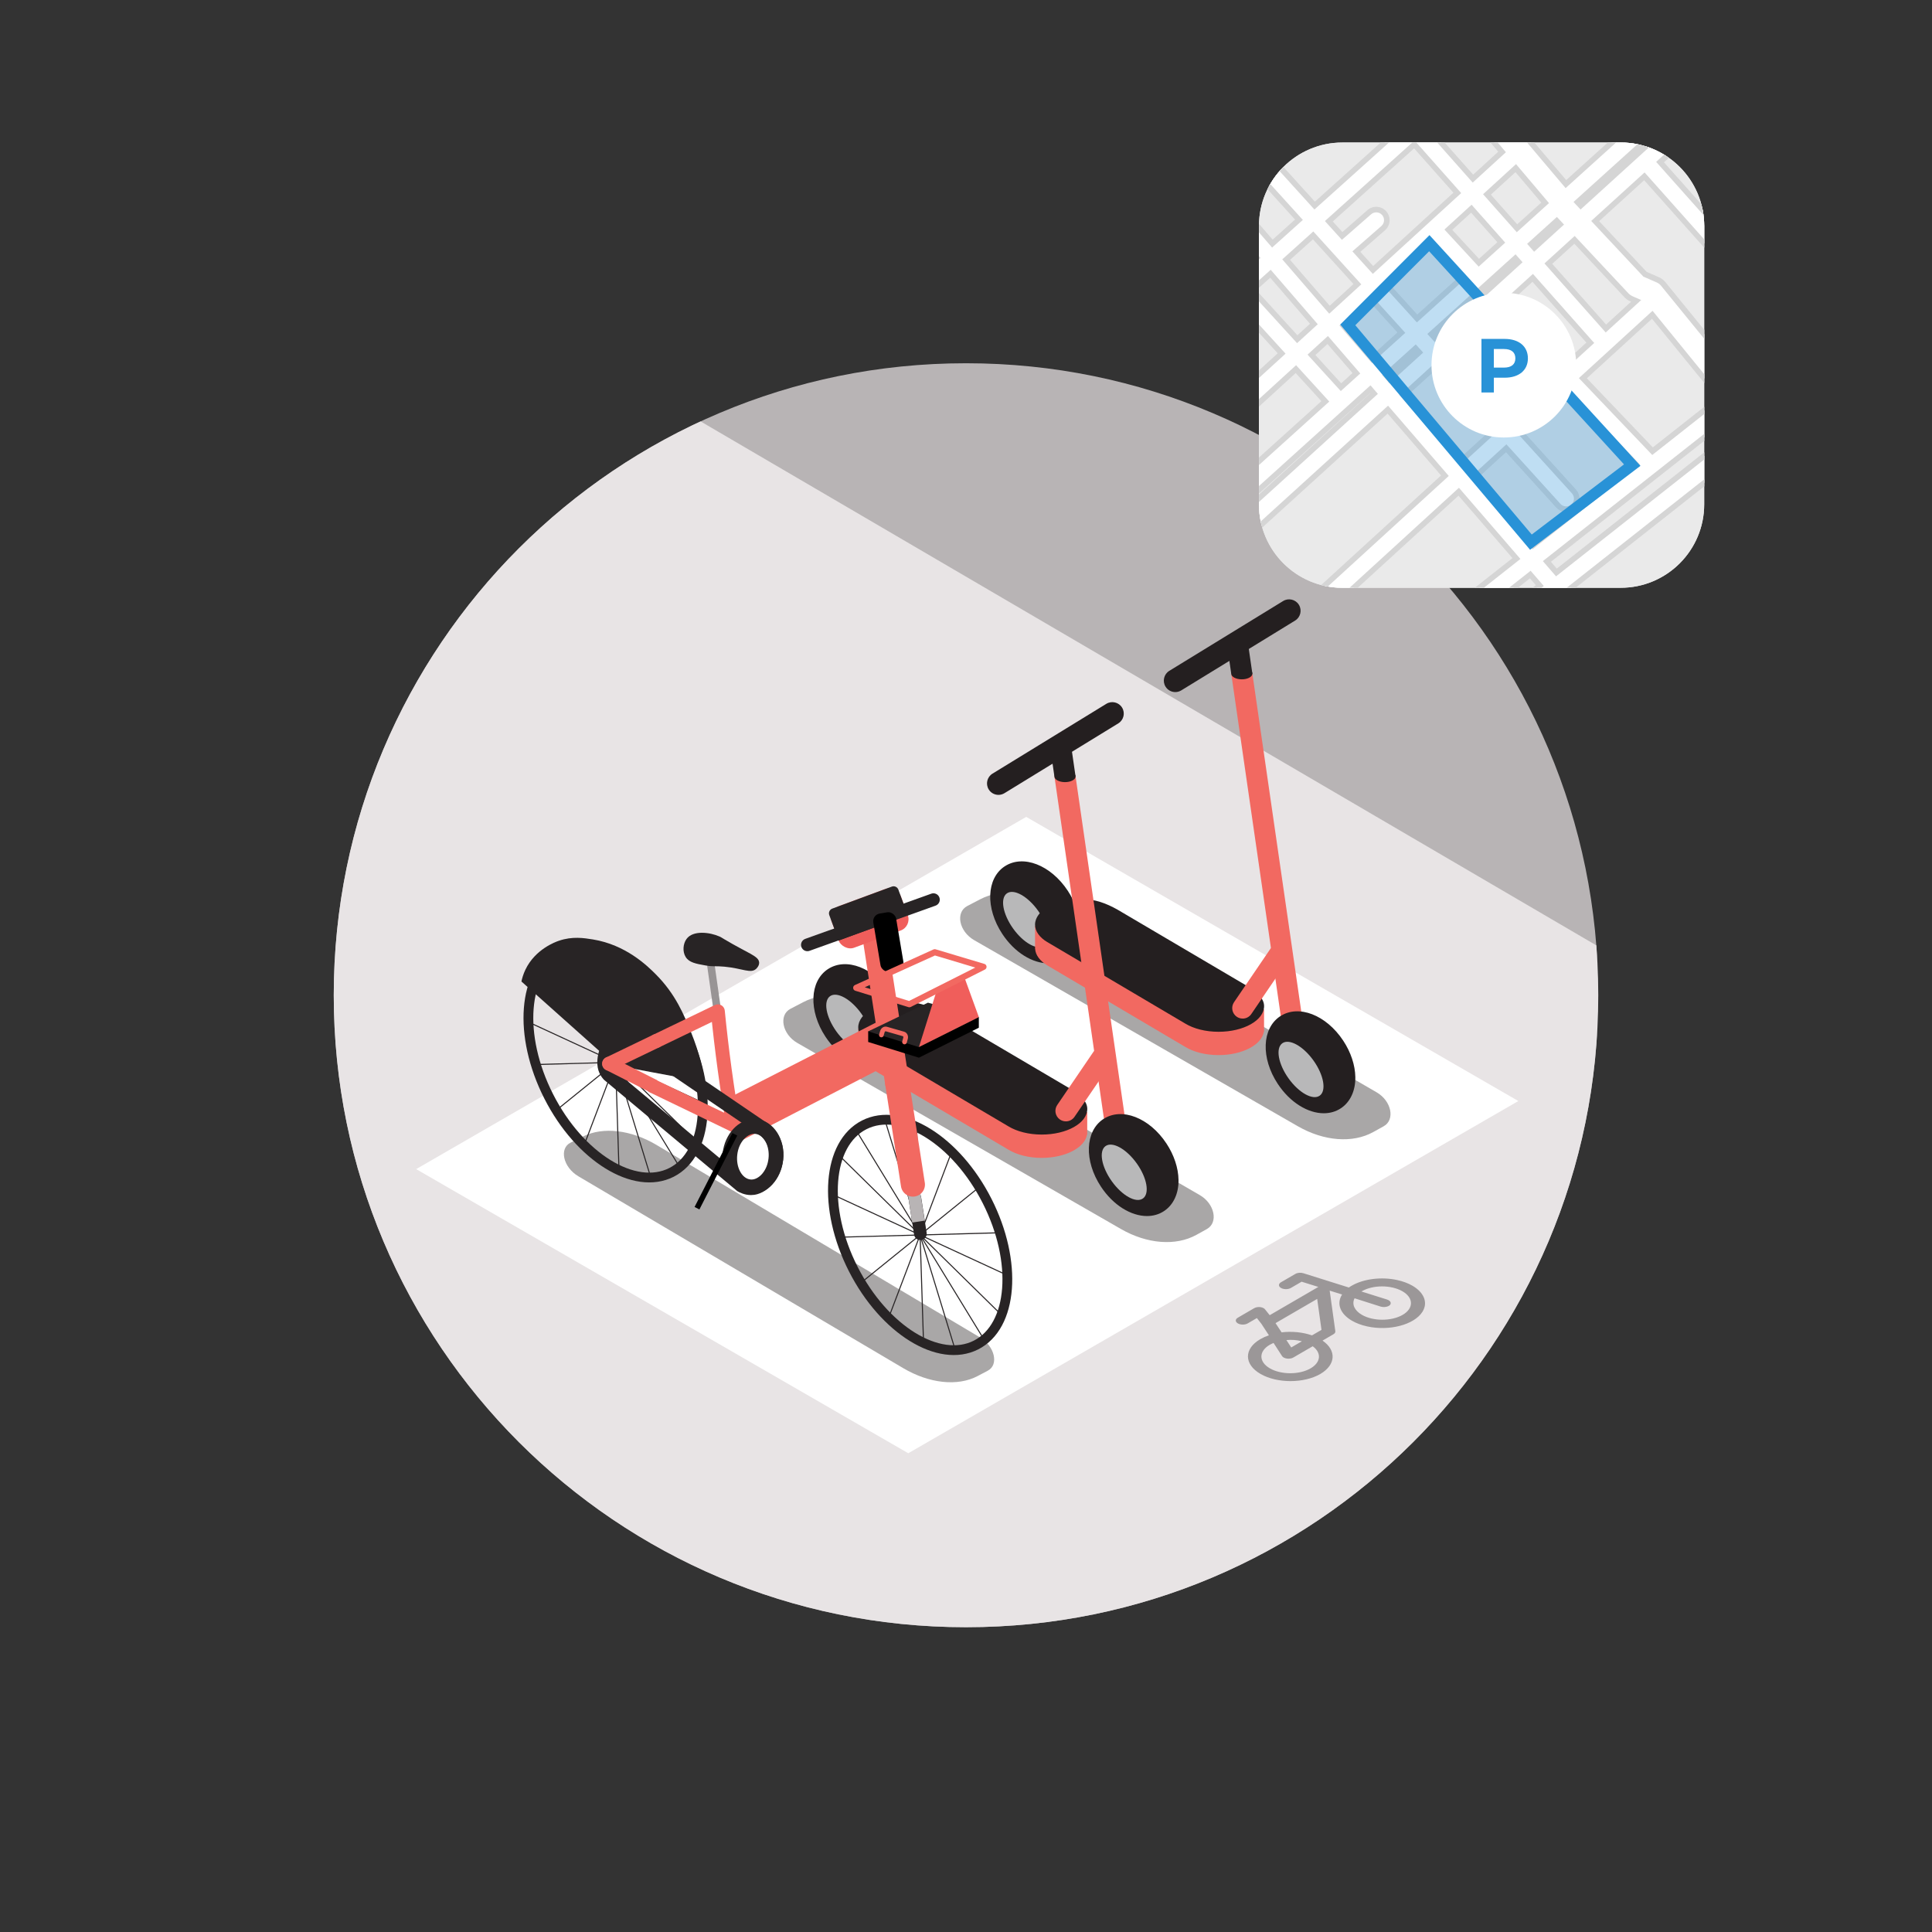 <?xml version="1.0" encoding="UTF-8"?> <svg xmlns="http://www.w3.org/2000/svg" xmlns:xlink="http://www.w3.org/1999/xlink" id="Layer_1" data-name="Layer 1" viewBox="0 0 1000 1000"><rect x="0" y="0" width="1000" height="1000" fill="#333333" stroke="none"/><defs><style> .cls-1, .cls-2, .cls-3, .cls-4, .cls-5, .cls-6, .cls-7, .cls-8, .cls-9, .cls-10, .cls-11 { fill: none; } .cls-2 { stroke-width: .54px; } .cls-2, .cls-4, .cls-7 { stroke: #282425; } .cls-2, .cls-12, .cls-6, .cls-8, .cls-9 { stroke-miterlimit: 10; } .cls-13 { clip-path: url(#clippath); } .cls-3 { stroke-width: 3.16px; } .cls-3, .cls-5, .cls-6, .cls-7, .cls-10, .cls-11 { stroke-linecap: round; } .cls-3, .cls-5, .cls-6, .cls-11 { stroke: #f26961; } .cls-3, .cls-5, .cls-7, .cls-10, .cls-11 { stroke-linejoin: round; } .cls-14 { fill: #f05e5b; } .cls-15 { fill: #f26961; } .cls-16 { fill: #eaeaea; } .cls-17, .cls-12 { fill: #fff; } .cls-18 { fill: #e8e4e5; } .cls-19 { fill: #b8b4b5; } .cls-20 { fill: #b8b8b9; } .cls-21 { fill: #d5d5d5; } .cls-22 { fill: #241f20; } .cls-23 { fill: #2892d7; } .cls-24, .cls-25 { fill: #282425; } .cls-26 { fill: rgba(40, 146, 215, .3); } .cls-4 { stroke-miterlimit: 10; stroke-width: 5.06px; } .cls-5 { stroke-width: 12.47px; } .cls-12 { stroke: #fff; stroke-width: 11.36px; } .cls-6 { stroke-width: 2.42px; } .cls-27 { clip-path: url(#clippath-1); } .cls-28 { clip-path: url(#clippath-2); } .cls-25 { isolation: isolate; } .cls-25, .cls-29 { opacity: .4; } .cls-7 { stroke-width: 6.57px; } .cls-8 { stroke: #b8b4b5; stroke-width: 6.5px; } .cls-9 { stroke: #000; stroke-width: 2.81px; } .cls-10 { stroke: #989495; stroke-width: 3.9px; } .cls-11 { stroke-width: 7.22px; } </style><clipPath id="clippath"><path class="cls-1" d="m499.86,188.02h.29c180.65,0,327.11,146.45,327.11,327.11h0c0,180.65-146.45,327.11-327.11,327.11h-.29c-180.65,0-327.11-146.45-327.11-327.11h0c0-180.65,146.45-327.11,327.11-327.11h0Z"></path></clipPath><clipPath id="clippath-1"><path class="cls-1" d="m882.09,261.02V116.98c0-23.87-19.35-43.21-43.21-43.21h-144.04c-23.87,0-43.21,19.35-43.21,43.21v144.04c0,23.87,19.35,43.21,43.21,43.21h144.04c23.87,0,43.21-19.35,43.21-43.21Z"></path></clipPath><clipPath id="clippath-2"><path class="cls-1" d="m882.09,261.02V116.98c0-23.87-19.35-43.21-43.21-43.21h-144.04c-23.87,0-43.21,19.35-43.21,43.21v144.04c0,23.87,19.35,43.21,43.21,43.21h144.04c23.87,0,43.21-19.35,43.21-43.21Z"></path></clipPath></defs><g class="cls-13"><g><rect class="cls-19" x="172.08" y="188.02" width="654.5" height="654.21"></rect><polygon class="cls-18" points="869.57 514.66 870.07 883.67 130.45 883.67 131.04 82.65 869.57 514.66"></polygon><polygon class="cls-12" points="470.12 745.64 774.53 569.89 531.17 429.38 226.76 605.13 470.12 745.64 470.12 745.64"></polygon><g><path class="cls-25" d="m545.94,468.85l166.6,96.53c7.69,4.45,9.7,14.21,3.63,17.58l-5.41,3c-10.65,5.89-25.5,4.74-38.99-3.01l-167.57-96.34c-7.81-4.49-9.78-14.43-3.51-17.68l6.73-3.5c10.66-5.54,25.27-4.24,38.52,3.43h0Z"></path><g><g><path class="cls-22" d="m520.03,448.42c9.5-6.28,23.85-.71,32.65,12.63,3.95,5.98,6.16,12.67,6.26,18.85.11,7.04-2.63,12.93-7.5,16.14-2.64,1.75-5.66,2.57-8.84,2.57-8.22,0-17.46-5.57-23.81-15.21-8.81-13.35-8.25-28.72,1.24-34.99h0Z"></path><ellipse class="cls-20" cx="530.83" cy="475.97" rx="7.94" ry="16.66" transform="translate(-177.75 396.98) rotate(-35.52)"></ellipse></g><path class="cls-15" d="m542.64,479.23v2.04c4.26-2.4,10.16-3.89,16.66-3.89,7.78,0,13.4,2.37,18.95,5.41l68.21,40.18c1.15.78,2.23,1.57,3.21,2.37v-2.93h4.6v11.63h-.11c-1.08,6.77-11.16,12.08-23.45,12.08-6.79,0-12.89-1.63-17.18-4.22l-71.49-42.23c-3.74-2.28-6.07-5.29-6.26-8.61h-.04v-11.85h6.91,0Z"></path><path class="cls-22" d="m542.03,487.61c-3.89-2.37-6.29-5.53-6.29-9.01,0-7.34,10.55-13.28,23.57-13.28,7.78,0,13.4,2.37,18.95,5.41l68.21,40.18c4.34,2.94,7.82,5.94,7.82,9.86,0,7.34-10.55,13.28-23.57,13.28-6.79,0-12.89-1.63-17.18-4.22l-71.49-42.23h0Z"></path><path class="cls-15" d="m643.2,527.22c1.73,0,3.43-.83,4.48-2.37l18.81-27.62c1.68-2.47,1.05-5.84-1.42-7.53-2.48-1.68-5.84-1.05-7.53,1.42l-18.81,27.62c-1.68,2.47-1.05,5.84,1.42,7.53.93.64,1.99.94,3.04.94h0Z"></path><polyline class="cls-22" points="645.55 330.18 648.23 348.69 637.28 348.69 634.61 330.18"></polyline><path class="cls-15" d="m675.44,536.81c.43,2.96-1.63,5.71-4.58,6.13-.27.04-.52.05-.78.05-2.65,0-4.96-1.95-5.35-4.64l-27.44-189.66h10.94l27.22,188.12h0Z"></path><path class="cls-22" d="m608.33,358.22c-1.99,0-3.95-1.01-5.06-2.83-1.71-2.79-.84-6.44,1.95-8.16l58.93-36.14c2.79-1.71,6.45-.83,8.16,1.95,1.71,2.79.84,6.44-1.95,8.16l-58.93,36.14c-.97.59-2.04.88-3.1.88Z"></path><ellipse class="cls-22" cx="642.76" cy="348.69" rx="5.48" ry="2.93"></ellipse><g><path class="cls-22" d="m662.61,526.03c9.5-6.28,23.85-.71,32.65,12.63,3.95,5.98,6.16,12.67,6.26,18.85.11,7.04-2.63,12.93-7.5,16.14-2.64,1.75-5.66,2.57-8.84,2.57-8.22,0-17.46-5.57-23.81-15.21-8.81-13.35-8.25-28.72,1.24-34.99h0Z"></path><ellipse class="cls-20" cx="673.41" cy="553.55" rx="7.94" ry="16.66" transform="translate(-196.3 494.25) rotate(-35.52)"></ellipse></g></g></g><g><path class="cls-25" d="m454.42,522.06l166.6,96.53c7.69,4.45,9.7,14.21,3.63,17.58l-5.41,3c-10.65,5.89-25.5,4.74-38.99-3.01l-167.57-96.34c-7.81-4.49-9.78-14.43-3.51-17.68l6.73-3.5c10.66-5.54,25.27-4.24,38.52,3.43h0,0Z"></path><g><g><path class="cls-22" d="m428.51,501.63c9.5-6.28,23.85-.71,32.65,12.63,3.95,5.98,6.16,12.67,6.26,18.85.11,7.04-2.63,12.93-7.5,16.14-2.64,1.75-5.66,2.57-8.84,2.57-8.22,0-17.46-5.57-23.81-15.21-8.81-13.35-8.25-28.72,1.24-34.99h0Z"></path><ellipse class="cls-20" cx="439.31" cy="529.18" rx="7.94" ry="16.66" transform="translate(-225.7 353.71) rotate(-35.52)"></ellipse></g><path class="cls-15" d="m451.12,532.43v2.04c4.26-2.4,10.16-3.89,16.66-3.89,7.78,0,13.4,2.37,18.95,5.41l68.21,40.18c1.15.78,2.23,1.57,3.21,2.37v-2.93h4.6v11.63h-.11c-1.08,6.77-11.16,12.08-23.45,12.08-6.79,0-12.89-1.63-17.18-4.22l-71.49-42.23c-3.74-2.28-6.07-5.29-6.26-8.61h-.04v-11.85h6.91,0Z"></path><path class="cls-22" d="m450.51,540.81c-3.89-2.37-6.29-5.53-6.29-9.01,0-7.34,10.55-13.28,23.57-13.28,7.78,0,13.4,2.37,18.95,5.41l68.21,40.18c4.34,2.94,7.82,5.94,7.82,9.86,0,7.34-10.55,13.28-23.57,13.28-6.79,0-12.89-1.63-17.18-4.22l-71.49-42.23h0Z"></path><path class="cls-15" d="m551.69,580.42c1.73,0,3.43-.83,4.48-2.37l18.81-27.62c1.68-2.47,1.05-5.84-1.42-7.53-2.48-1.68-5.84-1.05-7.53,1.42l-18.81,27.62c-1.68,2.47-1.05,5.84,1.42,7.53.93.64,1.99.94,3.04.94h0Z"></path><polyline class="cls-22" points="554.03 383.38 556.71 401.9 545.76 401.9 543.09 383.38"></polyline><path class="cls-15" d="m583.92,590.01c.43,2.96-1.63,5.71-4.58,6.13-.27.04-.52.05-.78.05-2.65,0-4.96-1.95-5.35-4.64l-27.44-189.66h10.94l27.22,188.12h0Z"></path><path class="cls-22" d="m516.81,411.43c-1.99,0-3.95-1.01-5.06-2.83-1.71-2.79-.84-6.44,1.95-8.16l58.93-36.14c2.79-1.71,6.45-.83,8.16,1.95,1.71,2.79.84,6.44-1.95,8.16l-58.93,36.14c-.97.59-2.04.88-3.1.88Z"></path><ellipse class="cls-22" cx="551.24" cy="401.9" rx="5.48" ry="2.93"></ellipse><g><path class="cls-22" d="m571.09,579.23c9.5-6.28,23.85-.71,32.65,12.63,3.95,5.98,6.16,12.67,6.26,18.85.11,7.04-2.63,12.93-7.5,16.14-2.64,1.75-5.66,2.57-8.84,2.57-8.22,0-17.46-5.57-23.81-15.21-8.81-13.35-8.25-28.72,1.24-34.99h0Z"></path><ellipse class="cls-20" cx="581.9" cy="606.77" rx="7.94" ry="16.66" transform="translate(-244.24 450.99) rotate(-35.52)"></ellipse></g></g></g><g><path class="cls-25" d="m339.98,592.72l167.17,99.46c7.72,4.59,10,14.2,4.1,17.3l-5.25,2.77c-10.32,5.44-25,3.88-38.53-4.12l-168.13-99.3c-7.83-4.63-10.07-14.4-3.99-17.41l6.53-3.23c10.34-5.1,24.79-3.39,38.08,4.51h0Z"></path><g><g><g><path class="cls-2" d="m300.39,490.24c12.15,39.74,24.3,79.49,36.45,119.24"></path><path class="cls-2" d="m277.33,551c27.53-.76,55.06-1.53,82.59-2.29"></path><path class="cls-2" d="m276.53,508.51c28.06,27.57,56.12,55.13,84.17,82.69"></path><path class="cls-2" d="m302.31,592.83c10.87-28.64,21.75-57.29,32.63-85.93"></path><path class="cls-2" d="m285.47,495.62c22.11,36.16,44.2,72.32,66.31,108.47"></path><path class="cls-2" d="m287.99,574.63c20.42-16.52,40.85-33.03,61.26-49.55"></path><path class="cls-2" d="m273.52,529.03c30.07,13.89,60.14,27.78,90.21,41.67"></path><path class="cls-2" d="m320.4,605.73c-1.19-37.24-2.38-74.49-3.56-111.74"></path><ellipse class="cls-4" cx="318.64" cy="549.84" rx="38.86" ry="63.9" transform="translate(-214.47 203.94) rotate(-26.93)"></ellipse></g><g><path class="cls-2" d="m458.01,579.6c12.15,39.74,24.3,79.49,36.45,119.24"></path><path class="cls-2" d="m434.94,640.36c27.53-.76,55.06-1.53,82.59-2.29"></path><path class="cls-2" d="m434.15,597.87c28.06,27.57,56.12,55.13,84.17,82.69"></path><path class="cls-2" d="m459.92,682.18c10.87-28.64,21.75-57.29,32.63-85.93"></path><path class="cls-2" d="m443.08,584.98c22.11,36.16,44.2,72.32,66.31,108.47"></path><path class="cls-2" d="m445.6,663.99c20.42-16.52,40.85-33.03,61.26-49.55"></path><path class="cls-2" d="m431.13,618.38c30.07,13.89,60.14,27.78,90.21,41.67"></path><path class="cls-2" d="m478.02,695.09c-1.19-37.24-2.38-74.49-3.56-111.74"></path><ellipse class="cls-4" cx="476.26" cy="639.2" rx="38.86" ry="63.9" transform="translate(-237.85 285.01) rotate(-26.93)"></ellipse></g><line class="cls-10" x1="368.02" y1="500.07" x2="371.05" y2="521.45"></line><path class="cls-24" d="m269.9,508c.33-1.57.92-3.74,2.07-6.14,5.07-10.56,15.52-14.31,17.26-14.91,7.06-2.42,13.08-1.43,17.64-.7,16.99,2.76,28.07,13.54,32.51,17.99,10.32,10.32,14.71,21.16,18.42,30.34,4.1,10.13,6.08,19.1,7.11,25.53-15.45-2.89-30.89-5.78-46.34-8.66-16.23-14.48-32.46-28.97-48.69-43.45h0Z"></path><line class="cls-7" x1="473.52" y1="620.08" x2="476.38" y2="638.58"></line><line class="cls-8" x1="472.52" y1="613.8" x2="475.38" y2="632.29"></line><line class="cls-5" x1="464.37" y1="560.53" x2="472.52" y2="613.14"></line><line class="cls-5" x1="453.03" y1="487.3" x2="464.37" y2="560.53"></line><path class="cls-11" d="m337.9,562.17c13.86,6.68,27.72,13.36,41.58,20.04"></path><path class="cls-15" d="m384.81,589.82c-2.02-7.45-4.05-14.9-6.07-22.35,24.88-12.73,49.75-25.45,74.62-38.18l7.35,21.28c-25.3,13.09-50.6,26.16-75.9,39.25h0Z"></path><path class="cls-24" d="m392.94,498.19c.08,1.79-1.44,3.18-1.64,3.35-2.8,2.48-6.87-.28-16.3-1.19-5.01-.48-5.53.14-9.98-.66-4.87-.87-8.35-1.5-10.12-4.37-1.7-2.73-1.4-6.77.45-9.32,3.33-4.57,11.97-3.54,17.16-1.23.68.3.77.42,2.51,1.45,12.25,7.3,17.77,8.63,17.91,11.97h0Z"></path><rect class="cls-14" x="431.11" y="463.88" width="38.11" height="22.91" rx="6.17" ry="6.17" transform="translate(-136.8 185.4) rotate(-20.27)"></rect><path class="cls-24" d="m464.98,460.44l4.87,13.19-35.75,13.21-4.87-13.19c-.5-1.35.2-2.85,1.54-3.35l30.85-11.4c1.35-.5,2.85.2,3.35,1.54h0Z"></path><path class="cls-7" d="m483.14,465.66c-21.75,7.79-43.49,15.59-65.24,23.39"></path><rect x="453.81" y="472.32" width="11.98" height="30.5" rx="3.99" ry="3.99" transform="translate(-74.45 82.95) rotate(-9.54)"></rect><path class="cls-11" d="m339.64,538.84c10.64-5.13,21.27-10.25,31.91-15.38.97,9.81,2.15,19.93,3.57,30.34,1.33,9.73,2.8,19.16,4.38,28.28"></path><path class="cls-24" d="m322.38,539.05h0m-.22.05l34.56,23.53,34.9,23.76c.2.14.42.27.64.39.37.21,5.51,3.29,5.94,10.01.48,7.29-4.43,13.25-8.16,14.33-.45.13-.89.19-1.34.19-1.13,0-2.18-.39-2.97-.8l-38.67-32.31-29.41-24.57c-.49-.6-1.14-1.57-1.21-3.11-.11-2.21.48-4.76,1.64-7,1.51-2.94,3.32-4.17,4.08-4.43m.2-7.32c-3.79,0-8.03,3.15-10.74,8.42h0c-1.8,3.51-2.61,7.33-2.43,10.69.23,4.51,2.65,7.14,3.36,7.95,23.02,19.23,46.04,38.46,69.06,57.69,1.26.74,3.85,2.04,7.1,2.04,1.05,0,2.18-.14,3.35-.48,7.44-2.14,14.07-11.56,13.4-21.79-.72-10.97-9.38-15.74-9.75-15.93-23.27-15.84-46.54-31.69-69.81-47.53-1.08-.73-2.29-1.08-3.54-1.08h0Z"></path><path d="m449.38,539.33c8.75,2.71,17.5,5.41,26.25,8.13,10.34-5.17,20.67-10.34,31.01-15.52v-5.51c-8.78-.66-17.55-1.31-26.33-1.97-10.31,3.12-20.63,6.24-30.94,9.37v5.51h0,0Z"></path><path class="cls-24" d="m390.4,586.86h0c.2,0,.41.02.61.04,4.4.51,7.5,6.35,6.77,12.75-.76,6.72-5.16,10.88-8.8,10.88-.2,0-.41-.02-.61-.04-4.4-.51-7.5-6.35-6.77-12.75.76-6.72,5.16-10.88,8.8-10.88m0-7.62c-8.07,0-15.23,7.57-16.37,17.64-1.21,10.69,4.82,20.17,13.47,21.17.5.06.99.08,1.48.08,8.07,0,15.23-7.57,16.37-17.64,1.21-10.69-4.82-20.17-13.47-21.17-.5-.06-.99-.08-1.48-.08h0Z"></path><path class="cls-24" d="m449.38,533.84c8.75,2.71,17.5,5.41,26.25,8.13,10.34-5.17,20.67-10.34,31.01-15.52-8.78-2.49-17.55-4.98-26.33-7.47-10.31,4.96-20.63,9.91-30.94,14.87h0,0Z"></path><polygon class="cls-14" points="498.79 504.81 506.65 526.44 475.63 541.95 485.03 512.08 498.79 504.81"></polygon><path class="cls-3" d="m443.17,511.3c9.17,2.83,18.34,5.66,27.51,8.49,12.79-6.45,25.59-12.9,38.38-19.36-8.41-2.52-16.83-5.04-25.24-7.56-13.55,6.14-27.1,12.28-40.65,18.42h0Z"></path><path class="cls-11" d="m315.29,550.58c7.54,3.82,15.09,7.64,22.64,11.46"></path><path class="cls-11" d="m315.29,550.58c8.12-3.92,16.23-7.82,24.35-11.74"></path></g><path class="cls-6" d="m456.2,535.71l.51-1.73c.3-.99,1.22-1.6,2.08-1.35,2.95.85,5.9,1.7,8.85,2.54.86.25,1.33,1.25,1.06,2.25l-.52,1.91"></path><path class="cls-9" d="m360.76,625.36c6.53-12.75,13.05-25.5,19.58-38.25"></path></g></g><g class="cls-29"><path class="cls-24" d="m684.52,693.88c7.4,5.08,6.91,12.57-1.11,17.28-8.54,4.95-22.41,4.93-30.99-.02-8.63-5.01-8.63-13.06-.07-18,1.33-.77,2.82-1.45,4.43-2l-3.9-5.96-2.32-2.95-4.75,2.76c-1.4.82-3.69.82-5.1,0s-1.42-2.14-.02-2.95l8.44-4.91c.81-.47,1.96-.69,3.1-.59.7.08,1.32.28,1.81.56.31.17.56.39.74.63l2.42,3.01,25.17-14.63-8.65-2.7-5.57,3.24c-1.41.82-3.69.82-5.1,0s-1.42-2.14-.02-2.95l7.46-4.33c1.11-.65,2.82-.79,4.2-.33l23.49,7.38c.48-.36,1-.69,1.56-1,6.13-3.51,15.28-4.65,23.42-2.88,3.05.67,5.7,1.67,7.88,2.93,5.98,3.45,8.29,8.74,5.16,13.6-4.27,6.63-17.03,9.99-28.5,7.49-3.05-.67-5.71-1.67-7.88-2.93-5.98-3.45-8.28-8.73-5.15-13.6l-6.43-2,2.92,20.96c.11.6-.25,1.19-.98,1.62l-5.66,3.29-.02-.02h0Zm20.32-25.51l-.17.1,13.35,4.19c.27.09.51.2.73.33,1.11.64,1.42,1.64.69,2.48-.17.18-.39.35-.64.48-1.13.62-2.82.76-4.2.33l-13.48-4.29c-1.54,3.03-.08,6.32,3.79,8.56,5.84,3.38,15.29,3.39,21.11.02,5.76-3.36,5.73-8.83-.11-12.2-5.84-3.37-15.27-3.37-21.06,0m-47.56,39.89c5.84,3.37,15.27,3.37,21.06,0,5.33-3.09,5.81-8.01,1.1-11.44l-10.01,5.82c-.36.21-.8.38-1.27.48-1.35.3-2.8.08-3.76-.47-.35-.2-.63-.45-.81-.73l-4.41-6.81c-.7.29-1.35.61-1.97.95-5.79,3.37-5.77,8.83.07,12.2m6.06-18.64c5.39-.64,11-.08,15.73,1.57l4.92-2.86-2.23-16.01-21.56,12.53,3.14,4.77m10.48,4.62c-2.49-.67-5.28-.89-7.99-.62l2.5,3.82,5.49-3.19"></path></g></g></g><g class="cls-27"><path class="cls-16" d="m882.09,261.02V116.98c0-23.87-19.35-43.21-43.21-43.21h-144.04c-23.87,0-43.21,19.35-43.21,43.21v144.04c0,23.87,19.35,43.21,43.21,43.21h144.04c23.87,0,43.21-19.35,43.21-43.21Z"></path><path class="cls-17" d="m650.19,273.99v-14.79l.47-.43,60.53-55.04-1.94-2.25-56.65,51.16-2.41,2.17v-14.75l.48-.43,35.32-31.9-15.23-16.7-18.15,16.59-2.41,2.2v-14.83l.47-.43,12.72-11.62-12.81-14.05-.38-.41v-16.24l2.5,2.75,18.76,20.57,8.61-7.87-22.47-26.02-5,4.49-2.4,2.16v-14.71l.25-.23-.25-.29v-16.75l2.53,2.93,5.86,6.79,13.75-12.36-19.47-21.47-.62-.68.36-.85c1.16-2.71,2.71-5.24,4.61-7.52l1.06-1.27,1.11,1.23,21.09,23.25,37.52-33.71.41-.37h26.15l.43.48,17.41,19.63,15.08-13.79-3.35-3.96-2.01-2.37h18.96l.43.51,18.99,22.45,25.02-22.59.41-.37h16.33l-2.78,2.51-32.98,29.78,1.69,1.81,36.94-33.58.47-.43.64.06c3.33.33,6.58,1.22,9.68,2.65l1.97.91-1.61,1.46-7.04,6.4,23.92,26.86.36.41v16.45l-2.52-2.82-29.87-33.53-25.46,23.15,25.77,27.52,6.7,2.93c1.05.46,1.99,1.17,2.71,2.06l22.34,27.44.32.4v22.92l-2.56-3.14-25.74-31.62-35.92,32.83,36.06,37.78,25.83-20.37,2.33-1.84v13.94l-.55.43-82.31,64.9,4.93,5.71,75.59-59.6,2.33-1.84v13.94l-.55.43-71.19,56.13-.39.31h-17.68l3.26-2.57h.02s-4.93-5.72-4.93-5.72l-10.12,7.98-.39.31h-17.68l3.26-2.57,17.77-14.01-29.87-34.58-55.57,50.79-.41.38h-16.22l2.74-2.5,62.31-56.95-29.54-34.2-65.75,59.78-2.41,2.19Zm29.5-152.16l-13.95,12.53,22.41,25.94,14.46-13.21-22.92-25.27Zm7.54,54.15l-8.39,7.67,15.28,16.75,7.98-7.2-14.87-17.21Zm44.86-101.23l-.1.09-44.16,39.68,6.89,7.6,14.05-12.29c2.27-1.99,5.74-1.76,7.72.52.87,1,1.35,2.28,1.35,3.6,0,1.58-.68,3.08-1.87,4.12l-13.9,12.16,8.61,9.5,43.64-39.89-22.24-25.08Zm-22.12,80.45l-14.65,13.39,14.91,17.26,15.14-13.67-15.4-16.98Zm22.75,25.09l-15.34,13.85,1.92,2.22,15.34-13.95-1.92-2.12Zm8.89-54.01l-23.56,21.53,15.44,17.03,23.84-21.53-15.73-17.03Zm.39,64.23l-15.54,14.13,29.52,34.18,16.31-14.91-30.29-33.4Zm42.35-56.85l-43.5,39.29,1.9,2.09,43.35-39.41-1.74-1.96Zm-22.75-25.65l-11.91,10.88,15.77,17.08,11.63-10.5-15.49-17.46Zm11.03,54.65l-22.53,20.49,30.27,33.38,23.32-21.32-31.06-32.55Zm7.02,69.36l-16.51,15.09,30.39,35.19,53.22-41.96-35.5-37.2-23.53,21.51,27,29.77c.92,1.01,1.42,2.31,1.42,3.68,0,1.54-.65,3.02-1.8,4.05-2.24,2.03-5.71,1.86-7.73-.38l-26.97-29.74Zm4.93-145.01l-14.9,13.62,15.53,17.51,14.57-13.16-15.21-17.97Zm8.78,56.81l-12.63,11.48,31.05,32.53,11.38-10.4-29.8-33.6Zm12.43-29.51l-13.31,12.02,1.72,1.94,13.32-12.11-1.73-1.84Zm9.21,9.83l-13.54,12.31,29.78,33.58,15.66-14.32-2.59-1.13c-.9-.39-1.7-.96-2.38-1.68l-26.94-28.76Z"></path><path class="cls-21" d="m882.09,111.71l-24.87-27.92,8.1-7.36c-2.85-1.32-5.95-2.2-9.22-2.52l-37.99,34.54-3.48-3.71-.14-.25,34.02-30.72h-12.03l-26.12,23.59-19.96-23.59h-15.19l4.25,5.02-17.19,15.71-18.38-20.73h-10.78l23.21,26.17-45.75,41.82-10.57-11.65,15-13.12c1.68-1.47,1.85-4.02.38-5.69-1.47-1.68-4.01-1.85-5.69-.38l-15.11,13.22-8.81-9.72,45.23-40.65h-12.06l-38.59,34.67-22.05-24.31c-1.79,2.15-3.28,4.55-4.39,7.16l20.45,22.54-15.92,14.31-6.82-7.9v12.34l.82.95-.82.74v10.84l6.1-5.48,24.35,28.19-10.71,9.79-19.73-21.63v11.96l13.78,15.11-13.78,12.59v10.93l19.22-17.56,17.18,18.83-36.4,32.87v10.87l57.74-52.15,3.82,4.43-61.57,55.98v10.9l66.84-60.77,31.42,36.38-63.34,57.9h11.95l56.66-51.79,31.82,36.85-18.96,14.95h13.03l11.21-8.84,6.81,7.89-1.2.94h13.03l71.19-56.13v-10.27l-76.68,60.46-6.82-7.89,83.49-65.83v-10.27l-26.86,21.18-37.98-39.79,38.13-34.85,26.71,32.8v-18.36l-22.34-27.44c-.58-.71-1.33-1.28-2.17-1.65l-6.97-3.05-26.98-28.8,27.62-25.11,30.84,34.62v-12.12Zm-82.68,24.64l15.64-14.22,27.91,29.79c.54.57,1.19,1.03,1.91,1.35l4.62,2.02-18.4,16.82c-.09-.13-.18-.25-.29-.37l-31.39-35.39Zm-38.3,110.64l18.61-17.01,27.94,30.81c1.5,1.65,4.04,1.77,5.7.28,1.65-1.5,1.77-4.05.28-5.7l-27.96-30.83,25.63-23.43,37.57,39.37-55.55,43.8-32.21-37.29Zm17.54-91.77l14.8-13.45,31.32,35.32c.13.15.28.28.42.41l-13.51,12.34-33.04-34.62Zm11.78-29.01l15.42-13.92,3.69,3.94-15.48,14.07-3.63-4.09Zm-42.39,56.84l24.64-22.4,33.05,34.63-25.48,23.29-32.21-35.51Zm19.6-82.53l17.05-15.58,16.86,19.93.16.3-16.63,15.02-17.44-19.66Zm-28.85,72.33l45.65-41.23,3.65,4.12-45.46,41.34-3.84-4.23Zm8.84-54.04l14.06-12.85,17.41,19.63-13.74,12.41-17.72-19.19Zm-23.2,85.71l17.64-16.04,32.22,35.53-18.46,16.87-31.41-36.36Zm-8.44-56.8l25.68-23.47,17.69,19.16-25.99,23.47-17.37-19.16Zm-.65,46.29l17.45-15.76,3.85,4.25-17.5,15.91-3.81-4.41Zm-22.06-25.54l16.75-15.31,17.34,19.12-17.31,15.63-16.79-19.43Zm-29.57-34.24l16.06-14.44,24.84,27.39-16.61,15.18-24.3-28.13Zm13.07,49.32l10.55-9.64,16.75,19.4-10.09,9.11-17.21-18.87Zm208.18-72.94v20.78l-33.94-38.1-23.3,21.19,24.57,26.23,6.43,2.81c1.26.55,2.38,1.4,3.25,2.47l22.99,28.24v27.48l-29.89-36.72-33.71,30.81,34.14,35.77,29.46-23.23v17.61l-82.22,64.83,3.05,3.53,79.18-62.43v17.61l-73.07,57.61h-22.33l5.36-4.22-3.04-3.53-9.83,7.75h-22.33l23.11-18.22-27.92-32.32-55.3,50.55h-20.49l66.75-61.01-27.66-32.02-69.47,63.17v-18.69l60.43-54.95-.06-.07-60.37,54.52v-18.63l35.2-31.79-13.29-14.56-21.91,20.03v-18.73l12.59-11.51-12.59-13.81v-56.56l9.97,11.54,11.58-10.41-19.74-21.77.73-1.7c1.22-2.84,2.84-5.49,4.83-7.88l2.12-2.54,22.35,24.64,37.27-33.49h27.35l17.3,19.51,12.98-11.87-6.47-7.64h22.74l18.9,22.33,24.73-22.33h20.63l-.12.11.49.05c3.49.34,6.9,1.27,10.14,2.77l3.94,1.82-9.2,8.37,23.7,26.61Zm-91.27,169.7l50.9-40.13-33.44-35.04-21.43,19.59,26.03,28.71c1.16,1.27,1.79,2.92,1.79,4.64,0,1.95-.83,3.81-2.27,5.12-1.37,1.24-3.14,1.87-4.98,1.78-1.84-.09-3.54-.89-4.78-2.26l-26-28.67-14.41,13.17,28.58,33.08Zm37.62-112.32l12.95-11.84-.56-.25c-1.08-.47-2.04-1.15-2.85-2.01l-25.97-27.73-11.44,10.4,27.87,31.42Zm-19.5,17.83l9.29-8.5-27.89-31.45-10.45,9.51,29.05,30.44Zm-31.38,28.68l21.17-19.35-29.08-30.47-20.43,18.57,28.33,31.24Zm4.86-98.39l12.46-11.25-13.34-15.76-12.74,11.65,13.63,15.36Zm-19.77,17.86l9.51-8.59-13.57-15.3-9.76,8.92,13.82,14.97Zm-9.45,102.8l14.16-12.94-28.36-31.27-13.43,12.21,27.63,31.99Zm-22.51-73.95l21.69-19.59-13.77-14.91-21.44,19.6,13.52,14.9Zm-22.8-25.14l41.52-37.95-20.34-22.93-42.1,37.83,4.97,5.48,12.98-11.36c2.87-2.51,7.25-2.22,9.76.65,1.1,1.26,1.71,2.87,1.71,4.55,0,2-.86,3.89-2.36,5.21l-12.8,11.19,6.65,7.34Zm8.64,56.63l10.23-9.3-10.26,9.26.03.04Zm-9.07-10.5l12.98-11.72-13.46-14.84-12.55,11.47,13.03,15.09Zm-22.07-25.55l12.3-11.24-20.99-23.14-11.83,10.63,20.52,23.75Zm5.94,40.12l5.87-5.3-12.98-15.02-6.24,5.7,13.34,14.63Zm-22.66-24.84l6.51-5.95-20.59-23.85-7.2,6.47,21.28,23.33Z"></path><path class="cls-26" d="m792.4,280.62l-94.79-112.46,42.21-42.29,105.03,114.87-52.44,39.88Z"></path><path class="cls-23" d="m739.72,130.04l-38.21,38.29,91.32,108.34,47.75-36.31-100.87-110.32Zm.18-8.34l109.2,119.42-57.14,43.44-98.26-116.57,46.2-46.3Z"></path><path class="cls-17" d="m778.39,226.45c20.68,0,37.45-16.77,37.45-37.45s-16.77-37.45-37.45-37.45-37.45,16.77-37.45,37.45,16.77,37.45,37.45,37.45Z"></path><path class="cls-23" d="m778.8,175.42h-12v27.72h6.42v-7.64h5.58c7.4,0,12.04-3.84,12.04-10.02s-4.64-10.06-12.04-10.06Zm-.35,14.85h-5.24v-9.62h5.24c3.92,0,5.9,1.78,5.9,4.83s-1.99,4.79-5.9,4.79Z"></path></g><g class="cls-28"><path class="cls-16" d="m882.09,261.02V116.98c0-23.87-19.35-43.21-43.21-43.21h-144.04c-23.87,0-43.21,19.35-43.21,43.21v144.04c0,23.87,19.35,43.21,43.21,43.21h144.04c23.87,0,43.21-19.35,43.21-43.21Z"></path><path class="cls-17" d="m650.19,273.99v-14.79l.47-.43,60.53-55.04-1.94-2.25-56.65,51.16-2.41,2.17v-14.75l.48-.43,35.32-31.9-15.23-16.7-18.15,16.59-2.41,2.2v-14.83l.47-.43,12.72-11.62-12.81-14.05-.38-.41v-16.24l2.5,2.75,18.76,20.57,8.61-7.87-22.47-26.02-5,4.49-2.4,2.16v-14.71l.25-.23-.25-.29v-16.75l2.53,2.93,5.86,6.79,13.75-12.36-19.47-21.47-.62-.68.36-.85c1.16-2.71,2.71-5.24,4.61-7.52l1.06-1.27,1.11,1.23,21.09,23.25,37.52-33.71.41-.37h26.15l.43.48,17.41,19.63,15.08-13.79-3.35-3.96-2.01-2.37h18.96l.43.51,18.99,22.45,25.02-22.59.41-.37h16.33l-2.78,2.51-32.98,29.78,1.69,1.81,36.94-33.58.47-.43.64.06c3.33.33,6.58,1.22,9.68,2.65l1.97.91-1.61,1.46-7.04,6.4,23.92,26.86.36.41v16.45l-2.52-2.82-29.87-33.53-25.46,23.15,25.77,27.52,6.7,2.93c1.05.46,1.99,1.17,2.71,2.06l22.34,27.44.32.4v22.92l-2.56-3.14-25.74-31.62-35.92,32.83,36.06,37.78,25.83-20.37,2.33-1.84v13.94l-.55.43-82.31,64.9,4.93,5.71,75.59-59.6,2.33-1.84v13.94l-.55.43-71.19,56.13-.39.31h-17.68l3.26-2.57h.02s-4.93-5.72-4.93-5.72l-10.12,7.98-.39.31h-17.68l3.26-2.57,17.77-14.01-29.87-34.58-55.57,50.79-.41.38h-16.22l2.74-2.5,62.31-56.95-29.54-34.2-65.75,59.78-2.41,2.19Zm29.5-152.16l-13.95,12.53,22.41,25.94,14.46-13.21-22.92-25.27Zm7.54,54.15l-8.39,7.67,15.28,16.75,7.98-7.2-14.87-17.21Zm44.86-101.23l-.1.09-44.16,39.68,6.89,7.6,14.05-12.29c2.27-1.99,5.74-1.76,7.72.52.87,1,1.35,2.28,1.35,3.6,0,1.58-.68,3.08-1.87,4.12l-13.9,12.16,8.61,9.5,43.64-39.89-22.24-25.08Zm-22.12,80.45l-14.65,13.39,14.91,17.26,15.14-13.67-15.4-16.98Zm22.75,25.09l-15.34,13.85,1.92,2.22,15.34-13.95-1.92-2.12Zm8.89-54.01l-23.56,21.53,15.44,17.03,23.84-21.53-15.73-17.03Zm.39,64.23l-15.54,14.13,29.52,34.18,16.31-14.91-30.29-33.4Zm42.35-56.85l-43.5,39.29,1.9,2.09,43.35-39.41-1.74-1.96Zm-22.75-25.65l-11.91,10.88,15.77,17.08,11.63-10.5-15.49-17.46Zm11.03,54.65l-22.53,20.49,30.27,33.38,23.32-21.32-31.06-32.55Zm7.02,69.36l-16.51,15.09,30.39,35.19,53.22-41.96-35.5-37.2-23.53,21.51,27,29.77c.92,1.01,1.42,2.31,1.42,3.68,0,1.54-.65,3.02-1.8,4.05-2.24,2.03-5.71,1.86-7.73-.38l-26.97-29.74Zm4.93-145.01l-14.9,13.62,15.53,17.51,14.57-13.16-15.21-17.97Zm8.78,56.81l-12.63,11.48,31.05,32.53,11.38-10.4-29.8-33.6Zm12.43-29.51l-13.31,12.02,1.72,1.94,13.32-12.11-1.73-1.84Zm9.21,9.83l-13.54,12.31,29.78,33.58,15.66-14.32-2.59-1.13c-.9-.39-1.7-.96-2.38-1.68l-26.94-28.76Z"></path><path class="cls-21" d="m882.09,111.71l-24.87-27.92,8.1-7.36c-2.85-1.32-5.95-2.2-9.22-2.52l-37.99,34.54-3.48-3.71-.14-.25,34.02-30.72h-12.03l-26.12,23.59-19.96-23.59h-15.19l4.25,5.02-17.19,15.71-18.38-20.73h-10.78l23.21,26.17-45.75,41.82-10.57-11.65,15-13.12c1.68-1.47,1.85-4.02.38-5.69-1.47-1.68-4.01-1.85-5.69-.38l-15.11,13.22-8.81-9.72,45.23-40.65h-12.06l-38.59,34.67-22.05-24.31c-1.79,2.15-3.28,4.55-4.39,7.16l20.45,22.54-15.92,14.31-6.82-7.9v12.34l.82.95-.82.74v10.84l6.1-5.48,24.35,28.19-10.71,9.79-19.73-21.63v11.96l13.78,15.11-13.78,12.59v10.93l19.22-17.56,17.18,18.83-36.4,32.87v10.87l57.74-52.15,3.82,4.43-61.57,55.98v10.9l66.84-60.77,31.42,36.38-63.34,57.9h11.95l56.66-51.79,31.82,36.85-18.96,14.95h13.03l11.21-8.84,6.81,7.89-1.2.94h13.03l71.19-56.13v-10.27l-76.68,60.46-6.82-7.89,83.49-65.83v-10.27l-26.86,21.18-37.98-39.79,38.13-34.85,26.71,32.8v-18.36l-22.34-27.44c-.58-.71-1.33-1.28-2.17-1.65l-6.97-3.05-26.98-28.8,27.62-25.11,30.84,34.62v-12.12Zm-82.68,24.64l15.64-14.22,27.91,29.79c.54.57,1.19,1.03,1.91,1.35l4.62,2.02-18.4,16.82c-.09-.13-.18-.25-.29-.37l-31.39-35.39Zm-38.3,110.64l18.61-17.01,27.94,30.81c1.5,1.65,4.04,1.77,5.7.28,1.65-1.5,1.77-4.05.28-5.7l-27.96-30.83,25.63-23.43,37.57,39.37-55.55,43.8-32.21-37.29Zm17.54-91.77l14.8-13.45,31.32,35.32c.13.15.28.28.42.41l-13.51,12.34-33.04-34.62Zm11.78-29.01l15.42-13.92,3.69,3.94-15.48,14.07-3.63-4.09Zm-42.39,56.84l24.64-22.4,33.05,34.63-25.48,23.29-32.21-35.51Zm19.6-82.53l17.05-15.58,16.86,19.93.16.3-16.63,15.02-17.44-19.66Zm-28.85,72.33l45.65-41.23,3.65,4.12-45.46,41.34-3.84-4.23Zm8.84-54.04l14.06-12.85,17.41,19.63-13.74,12.41-17.72-19.19Zm-23.2,85.71l17.64-16.04,32.22,35.53-18.46,16.87-31.41-36.36Zm-8.44-56.8l25.68-23.47,17.69,19.16-25.99,23.47-17.37-19.16Zm-.65,46.29l17.45-15.76,3.85,4.25-17.5,15.91-3.81-4.41Zm-22.06-25.54l16.75-15.31,17.34,19.12-17.31,15.63-16.79-19.43Zm-29.57-34.24l16.06-14.44,24.84,27.39-16.61,15.18-24.3-28.13Zm13.07,49.32l10.55-9.64,16.75,19.4-10.09,9.11-17.21-18.87Zm208.18-72.94v20.78l-33.94-38.1-23.3,21.19,24.57,26.23,6.43,2.81c1.26.55,2.38,1.4,3.25,2.47l22.99,28.24v27.48l-29.89-36.72-33.71,30.81,34.14,35.77,29.46-23.23v17.61l-82.22,64.83,3.05,3.53,79.18-62.43v17.61l-73.07,57.61h-22.33l5.36-4.22-3.04-3.53-9.83,7.75h-22.33l23.11-18.22-27.92-32.32-55.3,50.55h-20.49l66.75-61.01-27.66-32.02-69.47,63.17v-18.69l60.43-54.95-.06-.07-60.37,54.52v-18.63l35.2-31.79-13.29-14.56-21.91,20.03v-18.73l12.59-11.51-12.59-13.81v-56.56l9.97,11.54,11.58-10.41-19.74-21.77.73-1.7c1.22-2.84,2.84-5.49,4.83-7.88l2.12-2.54,22.35,24.64,37.27-33.49h27.35l17.3,19.51,12.98-11.87-6.47-7.64h22.74l18.9,22.33,24.73-22.33h20.63l-.12.11.49.05c3.49.34,6.9,1.27,10.14,2.77l3.94,1.82-9.2,8.37,23.7,26.61Zm-91.27,169.7l50.9-40.13-33.44-35.04-21.43,19.59,26.03,28.71c1.16,1.27,1.79,2.92,1.79,4.64,0,1.95-.83,3.81-2.27,5.12-1.37,1.24-3.14,1.87-4.98,1.78-1.84-.09-3.54-.89-4.78-2.26l-26-28.67-14.41,13.17,28.58,33.08Zm37.62-112.32l12.95-11.84-.56-.25c-1.08-.47-2.04-1.15-2.85-2.01l-25.97-27.73-11.44,10.4,27.87,31.42Zm-19.5,17.83l9.29-8.5-27.89-31.45-10.45,9.51,29.05,30.44Zm-31.38,28.68l21.17-19.35-29.08-30.47-20.43,18.57,28.33,31.24Zm4.86-98.39l12.46-11.25-13.34-15.76-12.74,11.65,13.63,15.36Zm-19.77,17.86l9.51-8.59-13.57-15.3-9.76,8.92,13.82,14.97Zm-9.45,102.8l14.16-12.94-28.36-31.27-13.43,12.21,27.63,31.99Zm-22.51-73.95l21.69-19.59-13.77-14.91-21.44,19.6,13.52,14.9Zm-22.8-25.14l41.52-37.95-20.34-22.93-42.1,37.83,4.97,5.48,12.98-11.36c2.87-2.51,7.25-2.22,9.76.65,1.1,1.26,1.71,2.87,1.71,4.55,0,2-.86,3.89-2.36,5.21l-12.8,11.19,6.65,7.34Zm8.64,56.63l10.23-9.3-10.26,9.26.03.04Zm-9.07-10.5l12.98-11.72-13.46-14.84-12.55,11.47,13.03,15.09Zm-22.07-25.55l12.3-11.24-20.99-23.14-11.83,10.63,20.52,23.75Zm5.94,40.12l5.87-5.3-12.98-15.02-6.24,5.7,13.34,14.63Zm-22.66-24.84l6.51-5.95-20.59-23.85-7.2,6.47,21.28,23.33Z"></path><path class="cls-26" d="m792.4,280.62l-94.79-112.46,42.21-42.29,105.03,114.87-52.44,39.88Z"></path><path class="cls-23" d="m739.72,130.04l-38.21,38.29,91.32,108.34,47.75-36.31-100.87-110.32Zm.18-8.34l109.2,119.42-57.14,43.44-98.26-116.57,46.2-46.3Z"></path><path class="cls-17" d="m778.39,226.45c20.68,0,37.45-16.77,37.45-37.45s-16.77-37.45-37.45-37.45-37.45,16.77-37.45,37.45,16.77,37.45,37.45,37.45Z"></path><path class="cls-23" d="m778.8,175.42h-12v27.72h6.42v-7.64h5.58c7.4,0,12.04-3.84,12.04-10.02s-4.64-10.06-12.04-10.06Zm-.35,14.85h-5.24v-9.62h5.24c3.92,0,5.9,1.78,5.9,4.83s-1.99,4.79-5.9,4.79Z"></path></g></svg> 